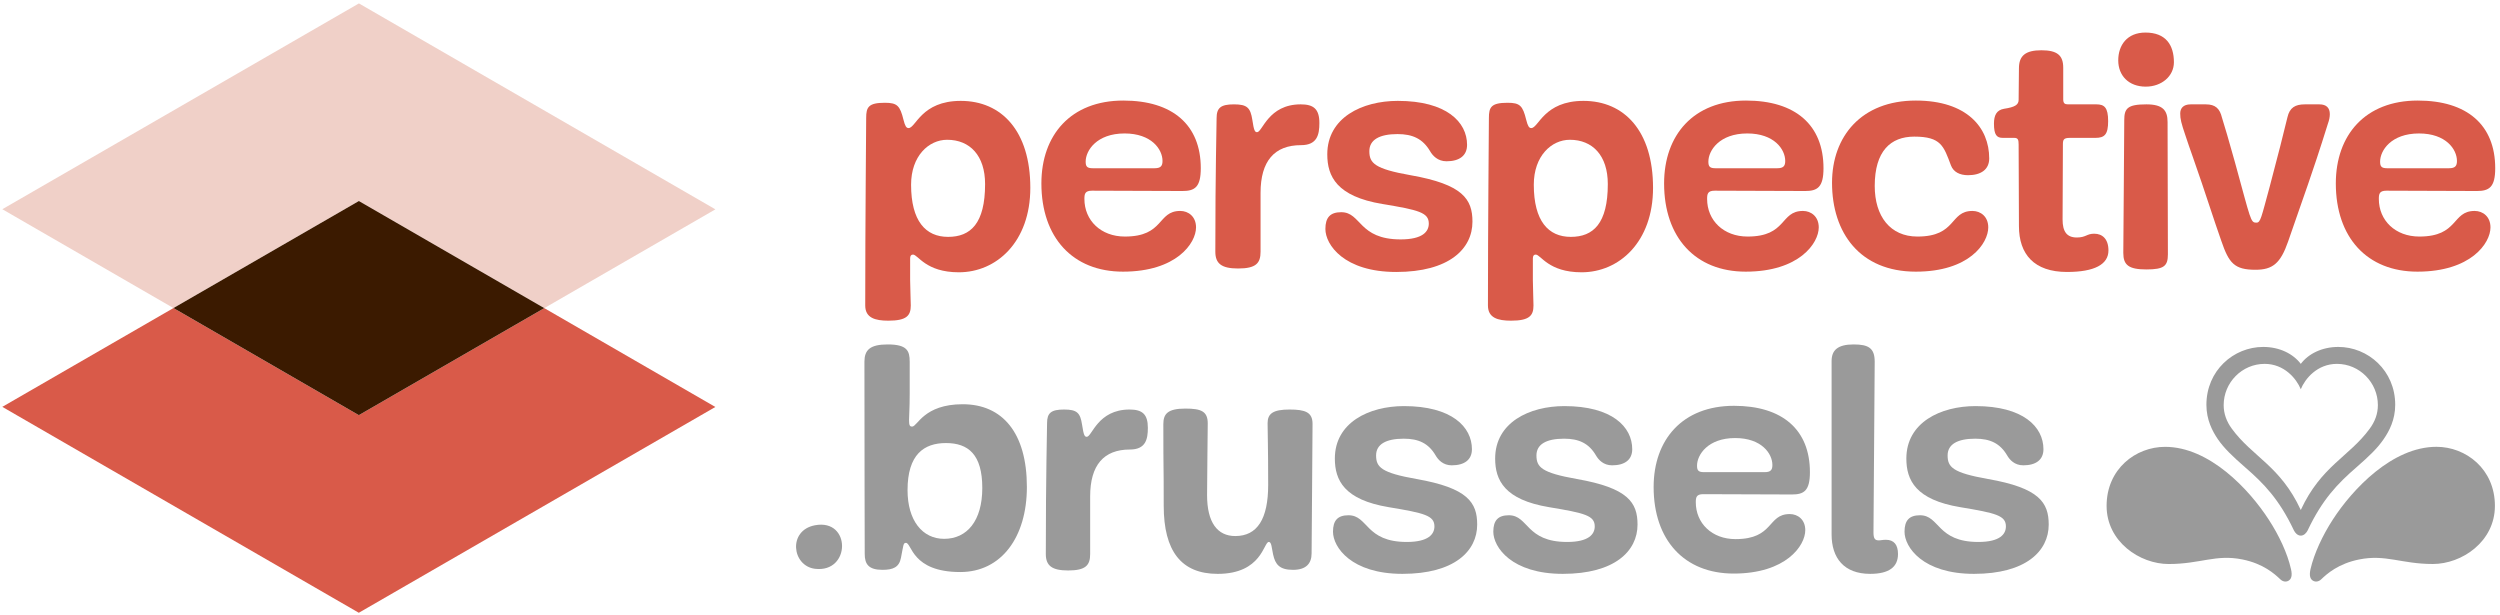 <?xml version="1.0" encoding="utf-8"?>
<!-- Generator: Adobe Illustrator 14.0.0, SVG Export Plug-In  -->
<!DOCTYPE svg PUBLIC "-//W3C//DTD SVG 1.1//EN" "http://www.w3.org/Graphics/SVG/1.1/DTD/svg11.dtd">
<svg version="1.1"
	 xmlns="http://www.w3.org/2000/svg" xmlns:xlink="http://www.w3.org/1999/xlink" xmlns:a="http://ns.adobe.com/AdobeSVGViewerExtensions/3.0/"
	 x="0px" y="0px" width="492px" height="121px" viewBox="155 239 492 121" enable-background="new 155 239 492 121"
	 xml:space="preserve">
<defs>
</defs>
<polygon fill="#d95a49" points="189.134,299.626 155.451,319.07 225.613,359.594 295.783,319.091 262.113,299.64 225.617,320.703 
	"/>
<polygon fill="#f0d0c8" points="225.626,278.563 262.113,299.64 295.79,280.199 225.635,239.671 155.458,280.175 189.134,299.626 
	"/>
<polygon fill="#3b1a00" points="189.134,299.626 225.617,320.703 262.113,299.64 225.626,278.563 "/>
<g>
	<defs>
		<rect id="SVGID_1_" width="800" height="600"/>
	</defs>
	<clipPath id="SVGID_2_">
		<use xlink:href="#SVGID_1_"  overflow="visible"/>
	</clipPath>
	<path clip-path="url(#SVGID_2_)" fill="#9A9A9A" d="M601.492,341.266c-3.857-5.966-11.69-14.328-20.409-14.328
		c-5.77,0-11.505,4.344-11.505,11.618c0,7.054,6.532,11.442,12.215,11.442c6.25,0,9.257-1.962,14.523-0.896
		c4.115,0.833,6.33,2.84,7.442,3.903c0.527,0.507,1.195,0.563,1.657,0.258c0.458-0.297,0.766-0.873,0.458-2.234
		C605.161,347.84,603.465,344.291,601.492,341.266"/>
	<path clip-path="url(#SVGID_2_)" fill="#9A9A9A" d="M634.498,326.932c-8.711,0-16.549,8.365-20.409,14.334
		c-1.958,3.029-3.652,6.585-4.386,9.757c-0.301,1.368,0,1.944,0.462,2.241c0.469,0.305,1.137,0.249,1.661-0.266
		c1.105-1.056,3.333-3.063,7.438-3.892c5.263-1.063,8.288,0.888,14.527,0.888c5.688,0,12.208-4.385,12.208-11.438
		C646,331.285,640.271,326.932,634.498,326.932"/>
	<path clip-path="url(#SVGID_2_)" fill="#9A9A9A" d="M607.794,339.367c-4.011-8.674-9.516-10.457-13.568-15.996
		c-1.032-1.402-1.608-2.951-1.608-4.641c0-4.445,3.608-8.12,8.063-8.12c3.861,0,6.268,2.913,7.113,4.993
		c0.843-2.08,3.249-4.993,7.12-4.993c4.441,0,8.053,3.675,8.053,8.12c0,1.689-0.572,3.238-1.611,4.641
		C617.303,328.91,611.809,330.693,607.794,339.367 M618.736,330.971c2.525-2.203,4.145-3.753,5.365-5.54
		c1.087-1.573,2.276-3.805,2.276-6.763c0-6.746-5.357-11.391-11.194-11.391c-3.225,0-5.893,1.354-7.39,3.333
		c-1.493-1.979-4.165-3.333-7.396-3.333c-5.829,0-11.177,4.645-11.177,11.391c0,2.958,1.183,5.189,2.249,6.763
		c1.234,1.787,2.85,3.337,5.375,5.54c3.683,3.189,6.711,6.309,9.596,12.41c0.233,0.48,0.721,1.032,1.354,1.032
		c0.632,0,1.116-0.552,1.354-1.032C612.032,337.279,615.058,334.16,618.736,330.971"/>
	<path clip-path="url(#SVGID_2_)" fill="#9A9A9A" d="M526.141,345.229c-0.668,0-0.979,0.118-1.406,0.118
		c-0.794,0-1.035-0.427-1.035-1.591c0-2.983,0.241-29.963,0.241-33.563c0-2.688-1.213-3.409-4.15-3.409
		c-3.165,0-4.333,1.157-4.333,3.284v34.117c0,4.645,2.451,7.75,7.585,7.75c3.718,0,5.483-1.343,5.483-3.906
		C528.525,346.207,527.731,345.229,526.141,345.229"/>
	<path clip-path="url(#SVGID_2_)" fill="#9A9A9A" d="M502.287,331.918h-11.964c-1.099,0-1.347-0.366-1.347-1.279
		c0-2.134,2.137-5.432,7.505-5.432c5.193,0,7.326,3.057,7.326,5.309C503.808,331.498,503.444,331.918,502.287,331.918
		 M496.247,318.863c-10.135,0-15.813,6.651-15.813,15.988c0,10.433,6.039,17.027,15.75,17.027c10.313,0,14.094-5.496,14.094-8.543
		c0-2.076-1.458-3.168-3.057-3.168c-4.444,0-3.056,4.931-10.673,4.931c-4.641,0-7.816-3.12-7.816-7.26
		c0-0.973,0.13-1.585,1.462-1.585c1.413,0,15.755,0.061,17.458,0.061c2.378,0,3.539-0.729,3.539-4.396
		C511.19,323.563,505.768,318.863,496.247,318.863"/>
	<path clip-path="url(#SVGID_2_)" fill="#9A9A9A" d="M465.309,333.265c-6.903-1.221-7.936-2.319-7.936-4.638
		c0-2.195,1.944-3.294,5.435-3.294c2.92,0,4.879,0.909,6.277,3.294c0.497,0.857,1.466,1.948,3.179,1.948
		c2.494,0,3.959-1.091,3.959-3.172c0-4.393-3.959-8.483-13.355-8.483c-6.903,0-13.622,3.234-13.622,10.319
		c0,4.267,1.837,8.116,10.629,9.575c7.015,1.164,8.97,1.646,8.97,3.783c0,1.521-1.157,3.061-5.428,3.061
		c-8.18,0-7.571-5.256-11.48-5.256c-2.134,0-3.053,1.045-3.053,3.238c0,3.049,3.599,8.295,13.673,8.295
		c10.188,0,14.709-4.455,14.709-9.697C477.265,337.908,475.433,335.036,465.309,333.265"/>
	<path clip-path="url(#SVGID_2_)" fill="#9A9A9A" d="M340.805,345.043c-4.279,0-7.2-3.603-7.2-9.582c0-7.022,3.227-9.268,7.56-9.268
		c4.4,0,7.15,2.245,7.15,8.844C348.315,341.5,345.309,345.043,340.805,345.043 M344.461,318.553c-7.688,0-8.907,4.398-9.946,4.398
		c-0.486,0-0.614-0.248-0.614-1.339c0-1.042,0.128-2.021,0.128-5.134v-6.285c0-2.137-0.488-3.409-4.335-3.409
		c-3.479,0-4.574,1.091-4.574,3.409c0,20.938,0.058,33.014,0.058,37.836c0,2.018,0.792,3.115,3.485,3.115
		c2.069,0,3.29-0.485,3.649-2.377c0.499-2.504,0.432-2.932,0.977-2.932c1.168,0,1.106,5.742,10.693,5.742
		c8.111,0,13.109-6.902,13.109-16.729C357.091,324.105,352.221,318.553,344.461,318.553"/>
	<path clip-path="url(#SVGID_2_)" fill="#9A9A9A" d="M546.225,333.265c-6.903-1.221-7.936-2.319-7.936-4.638
		c0-2.195,1.951-3.294,5.435-3.294c2.924,0,4.882,0.909,6.284,3.294c0.49,0.857,1.459,1.948,3.176,1.948
		c2.497,0,3.966-1.091,3.966-3.172c0-4.393-3.966-8.483-13.366-8.483c-6.896,0-13.614,3.234-13.614,10.319
		c0,4.267,1.833,8.116,10.62,9.575c7.02,1.164,8.971,1.646,8.971,3.783c0,1.521-1.154,3.061-5.432,3.061
		c-8.176,0-7.567-5.256-11.477-5.256c-2.13,0-3.043,1.045-3.043,3.238c0,3.049,3.599,8.295,13.663,8.295
		c10.19,0,14.713-4.455,14.713-9.697C558.185,337.908,556.352,335.036,546.225,333.265"/>
	<path clip-path="url(#SVGID_2_)" fill="#9A9A9A" d="M433.743,333.265c-6.893-1.221-7.928-2.319-7.928-4.638
		c0-2.195,1.955-3.294,5.441-3.294c2.925,0,4.875,0.909,6.274,3.294c0.496,0.857,1.458,1.948,3.172,1.948
		c2.504,0,3.973-1.091,3.973-3.172c0-4.393-3.973-8.483-13.371-8.483c-6.885,0-13.605,3.234-13.605,10.319
		c0,4.267,1.832,8.116,10.617,9.575c7.011,1.164,8.98,1.646,8.98,3.783c0,1.521-1.165,3.061-5.438,3.061
		c-8.18,0-7.567-5.256-11.478-5.256c-2.137,0-3.046,1.045-3.046,3.238c0,3.049,3.599,8.295,13.663,8.295
		c10.198,0,14.713-4.455,14.713-9.697C445.711,337.908,443.885,335.036,433.743,333.265"/>
	<path clip-path="url(#SVGID_2_)" fill="#9A9A9A" d="M377.297,319.594c-6.284,0-7.39,5.369-8.419,5.369
		c-0.429,0-0.61-0.301-0.926-2.379c-0.354-2.318-0.971-2.99-3.526-2.99c-2.572,0-3.362,0.672-3.362,2.68
		c0,2.073-0.247,9.585-0.247,25.759c0,2.263,1.163,3.235,4.394,3.235c3.482,0,4.333-1.042,4.333-3.235v-11.345
		c0-6.172,2.688-9.221,7.815-9.221c3.117,0,3.54-2.016,3.54-4.271C380.899,320.507,379.801,319.594,377.297,319.594"/>
	<path clip-path="url(#SVGID_2_)" fill="#9A9A9A" d="M408.788,319.594c-3.234,0-4.326,0.791-4.326,2.68
		c0,1.955,0.115,4.58,0.115,12.142c0,6.725-2.14,10.079-6.477,10.079c-3.531,0-5.549-2.687-5.549-8.055
		c0-3.116,0.133-13.006,0.133-14.1c0-2.389-1.278-2.932-4.403-2.932c-3.479,0-4.337,1.035-4.337,3.054
		c0,10.803,0.074,6.288,0.074,16.059c0,8.96,3.469,13.415,10.614,13.415c8.726,0,9.037-6.284,10.068-6.284
		c0.553,0,0.553,1.157,0.854,2.504c0.423,1.892,1.224,2.989,3.906,2.989c2.56,0,3.661-1.224,3.661-3.234
		c0-2.074,0.186-21.843,0.186-25.508C413.307,320.143,411.904,319.594,408.788,319.594"/>
	<path clip-path="url(#SVGID_2_)" fill="#9A9A9A" d="M315.392,342.371c-5.379,1.01-4.547,8.012,0,8.568
		C322.453,351.789,322.525,341.031,315.392,342.371"/>
	<path clip-path="url(#SVGID_2_)" fill="#d95a49" d="M334.115,294.081c0,1.618,0.125,3.796,0.125,5.041
		c0,1.992-0.81,2.988-4.419,2.988c-2.615,0-4.544-0.56-4.544-2.988c0-16.618,0.187-34.792,0.187-36.908
		c0-2.117,0.435-2.988,3.672-2.988c2.427,0,2.987,0.56,3.672,3.361c0.311,1.245,0.56,1.618,0.996,1.618
		c1.432,0,2.49-5.352,10.27-5.352c8.029,0,13.692,5.912,13.692,17.116c0,10.643-6.659,16.618-14.066,16.618
		c-6.535,0-8.029-3.486-9.024-3.486c-0.374,0-0.561,0.249-0.561,0.747V294.081z M348.866,275.222c0-5.602-2.987-8.714-7.469-8.714
		c-3.61,0-7.095,3.174-7.095,8.839c0,7.157,2.863,10.269,7.282,10.269C346.003,285.616,348.866,283.002,348.866,275.222"/>
	<path clip-path="url(#SVGID_2_)" fill="#d95a49" d="M376.003,292.462c-9.896,0-16.058-6.722-16.058-17.365
		c0-9.523,5.788-16.307,16.12-16.307c9.71,0,15.249,4.792,15.249,13.319c0,3.734-1.182,4.481-3.61,4.481
		c-1.743,0-16.369-0.062-17.801-0.062c-1.369,0-1.493,0.623-1.493,1.619c0,4.232,3.236,7.406,7.966,7.406
		c7.781,0,6.349-5.041,10.893-5.041c1.618,0,3.111,1.12,3.111,3.236C390.38,286.86,386.521,292.462,376.003,292.462
		 M382.227,272.109c1.183,0,1.556-0.436,1.556-1.431c0-2.303-2.179-5.415-7.469-5.415c-5.477,0-7.655,3.361-7.655,5.539
		c0,0.934,0.249,1.307,1.369,1.307H382.227z"/>
	<path clip-path="url(#SVGID_2_)" fill="#d95a49" d="M403.077,288.541c0,2.241-0.871,3.299-4.419,3.299
		c-3.299,0-4.481-0.996-4.481-3.299c0-16.494,0.249-24.149,0.249-26.266c0-2.053,0.809-2.738,3.422-2.738
		c2.615,0,3.237,0.685,3.611,3.05c0.311,2.116,0.498,2.427,0.933,2.427c1.059,0,2.18-5.477,8.59-5.477
		c2.552,0,3.672,0.934,3.672,3.672c0,2.303-0.436,4.357-3.609,4.357c-5.229,0-7.967,3.112-7.967,9.398V288.541z"/>
	<path clip-path="url(#SVGID_2_)" fill="#d95a49" d="M430.649,286.114c4.356,0,5.539-1.556,5.539-3.112
		c0-2.179-1.991-2.677-9.149-3.859c-8.962-1.494-10.83-5.415-10.83-9.772c0-7.22,6.847-10.518,13.88-10.518
		c9.585,0,13.631,4.17,13.631,8.651c0,2.116-1.494,3.236-4.046,3.236c-1.742,0-2.738-1.12-3.236-1.991
		c-1.432-2.427-3.423-3.361-6.41-3.361c-3.548,0-5.54,1.12-5.54,3.361c0,2.365,1.058,3.485,8.092,4.73
		c10.332,1.805,12.199,4.73,12.199,9.15c0,5.352-4.606,9.896-15,9.896c-10.271,0-13.942-5.353-13.942-8.465
		c0-2.241,0.934-3.299,3.112-3.299C422.932,280.761,422.309,286.114,430.649,286.114"/>
	<path clip-path="url(#SVGID_2_)" fill="#d95a49" d="M456.666,294.081c0,1.618,0.124,3.796,0.124,5.041
		c0,1.992-0.809,2.988-4.419,2.988c-2.614,0-4.544-0.56-4.544-2.988c0-16.618,0.188-34.792,0.188-36.908
		c0-2.117,0.436-2.988,3.672-2.988c2.428,0,2.987,0.56,3.672,3.361c0.312,1.245,0.561,1.618,0.995,1.618
		c1.433,0,2.49-5.352,10.271-5.352c8.029,0,13.693,5.912,13.693,17.116c0,10.643-6.66,16.618-14.066,16.618
		c-6.535,0-8.029-3.486-9.025-3.486c-0.373,0-0.56,0.249-0.56,0.747V294.081z M471.417,275.222c0-5.602-2.988-8.714-7.469-8.714
		c-3.61,0-7.096,3.174-7.096,8.839c0,7.157,2.863,10.269,7.282,10.269S471.417,283.002,471.417,275.222"/>
	<path clip-path="url(#SVGID_2_)" fill="#d95a49" d="M498.554,292.462c-9.896,0-16.059-6.722-16.059-17.365
		c0-9.523,5.788-16.307,16.12-16.307c9.71,0,15.249,4.792,15.249,13.319c0,3.734-1.183,4.481-3.609,4.481
		c-1.743,0-16.37-0.062-17.801-0.062c-1.37,0-1.494,0.623-1.494,1.619c0,4.232,3.236,7.406,7.967,7.406
		c7.78,0,6.349-5.041,10.892-5.041c1.619,0,3.112,1.12,3.112,3.236C512.931,286.86,509.072,292.462,498.554,292.462
		 M504.777,272.109c1.183,0,1.556-0.436,1.556-1.431c0-2.303-2.178-5.415-7.469-5.415c-5.477,0-7.655,3.361-7.655,5.539
		c0,0.934,0.249,1.307,1.369,1.307H504.777z"/>
	<path clip-path="url(#SVGID_2_)" fill="#d95a49" d="M515.544,274.973c0-9.149,5.789-16.183,16.494-16.183
		c10.021,0,14.439,5.291,14.439,11.391c0,2.178-1.619,3.298-4.17,3.298c-1.618,0-2.864-0.622-3.36-1.929
		c-1.432-3.797-1.93-5.664-7.221-5.664c-4.668,0-7.779,2.863-7.779,9.71c0,5.975,3.05,9.958,8.402,9.958
		c7.779,0,6.286-5.041,10.829-5.041c1.619,0,3.112,1.12,3.112,3.236c0,3.112-3.734,8.714-14.253,8.714
		C521.021,292.463,515.544,284.807,515.544,274.973"/>
	<path clip-path="url(#SVGID_2_)" fill="#d95a49" d="M562.348,266.134c-1.245,0-1.369,0.374-1.369,1.307
		c0,3.423-0.063,12.822-0.063,14.751c0,2.365,0.81,3.548,2.801,3.548c1.806,0,1.93-0.747,3.424-0.747
		c1.618,0,2.801,1.058,2.801,3.299c0,2.738-2.74,4.232-8.153,4.232c-6.474,0-9.462-3.485-9.462-9.025
		c0-5.788-0.062-11.141-0.062-16.058c0-0.933-0.124-1.307-0.871-1.307h-2.241c-1.183,0-1.742-0.56-1.742-2.801
		c0-1.618,0.498-2.676,1.991-2.925c2.055-0.311,2.863-0.747,2.863-1.743c0-1.742,0.062-4.606,0.062-6.224
		c0-2.49,1.308-3.548,4.42-3.548s4.295,0.996,4.295,3.424v6.224c0,0.809,0.311,0.996,0.934,0.996h5.602
		c1.556,0,2.303,0.622,2.303,3.299c0,2.613-0.685,3.298-2.489,3.298H562.348z"/>
	<path clip-path="url(#SVGID_2_)" fill="#d95a49" d="M577.285,256.051c-3.36,0-5.414-2.178-5.414-5.166
		c0-2.987,1.742-5.477,5.353-5.477c3.983,0,5.602,2.428,5.602,5.85C582.825,253.998,580.397,256.051,577.285,256.051
		 M577.41,292.026c-3.485,0-4.544-0.871-4.544-3.236c0-1.618,0.188-22.718,0.188-26.141c0-2.303,0.621-3.112,4.355-3.112
		c3.236,0,4.17,1.182,4.17,3.485c0,3.734,0.063,22.904,0.063,26.017C581.643,291.341,580.896,292.026,577.41,292.026"/>
	<path clip-path="url(#SVGID_2_)" fill="#d95a49" d="M611.454,259.537c1.37,0,2.055,0.685,2.055,1.929
		c0,0.56-0.125,1.183-0.374,1.867c-0.622,1.868-1.12,3.797-3.921,11.951c-2.677,7.78-3.174,9.024-3.921,11.265
		c-1.494,4.295-3.05,5.54-6.411,5.54c-4.17,0-5.229-1.307-6.722-5.664c-0.747-2.179-0.934-2.615-3.859-11.452
		c-1.183-3.548-2.489-7.096-3.174-9.212c-0.871-2.552-1.059-3.361-1.059-4.419c0-0.996,0.561-1.805,2.055-1.805h2.987
		c1.866,0,2.738,0.809,3.174,2.614c0.623,2.054,1.245,4.046,2.552,8.776c3.175,11.514,3.05,11.888,4.232,11.888
		c0.81,0,0.934-0.934,2.614-7.095c1.494-5.602,2.863-11.017,3.485-13.631c0.436-1.93,1.557-2.552,3.424-2.552H611.454z"/>
	<path clip-path="url(#SVGID_2_)" fill="#d95a49" d="M630.749,292.462c-9.896,0-16.059-6.722-16.059-17.365
		c0-9.523,5.788-16.307,16.12-16.307c9.71,0,15.249,4.792,15.249,13.319c0,3.734-1.183,4.481-3.608,4.481
		c-1.744,0-16.371-0.062-17.802-0.062c-1.37,0-1.494,0.623-1.494,1.619c0,4.232,3.236,7.406,7.967,7.406
		c7.78,0,6.349-5.041,10.892-5.041c1.619,0,3.112,1.12,3.112,3.236C645.126,286.86,641.268,292.462,630.749,292.462
		 M636.973,272.109c1.183,0,1.556-0.436,1.556-1.431c0-2.303-2.178-5.415-7.469-5.415c-5.477,0-7.655,3.361-7.655,5.539
		c0,0.934,0.249,1.307,1.369,1.307H636.973z"/>
</g>
</svg>
